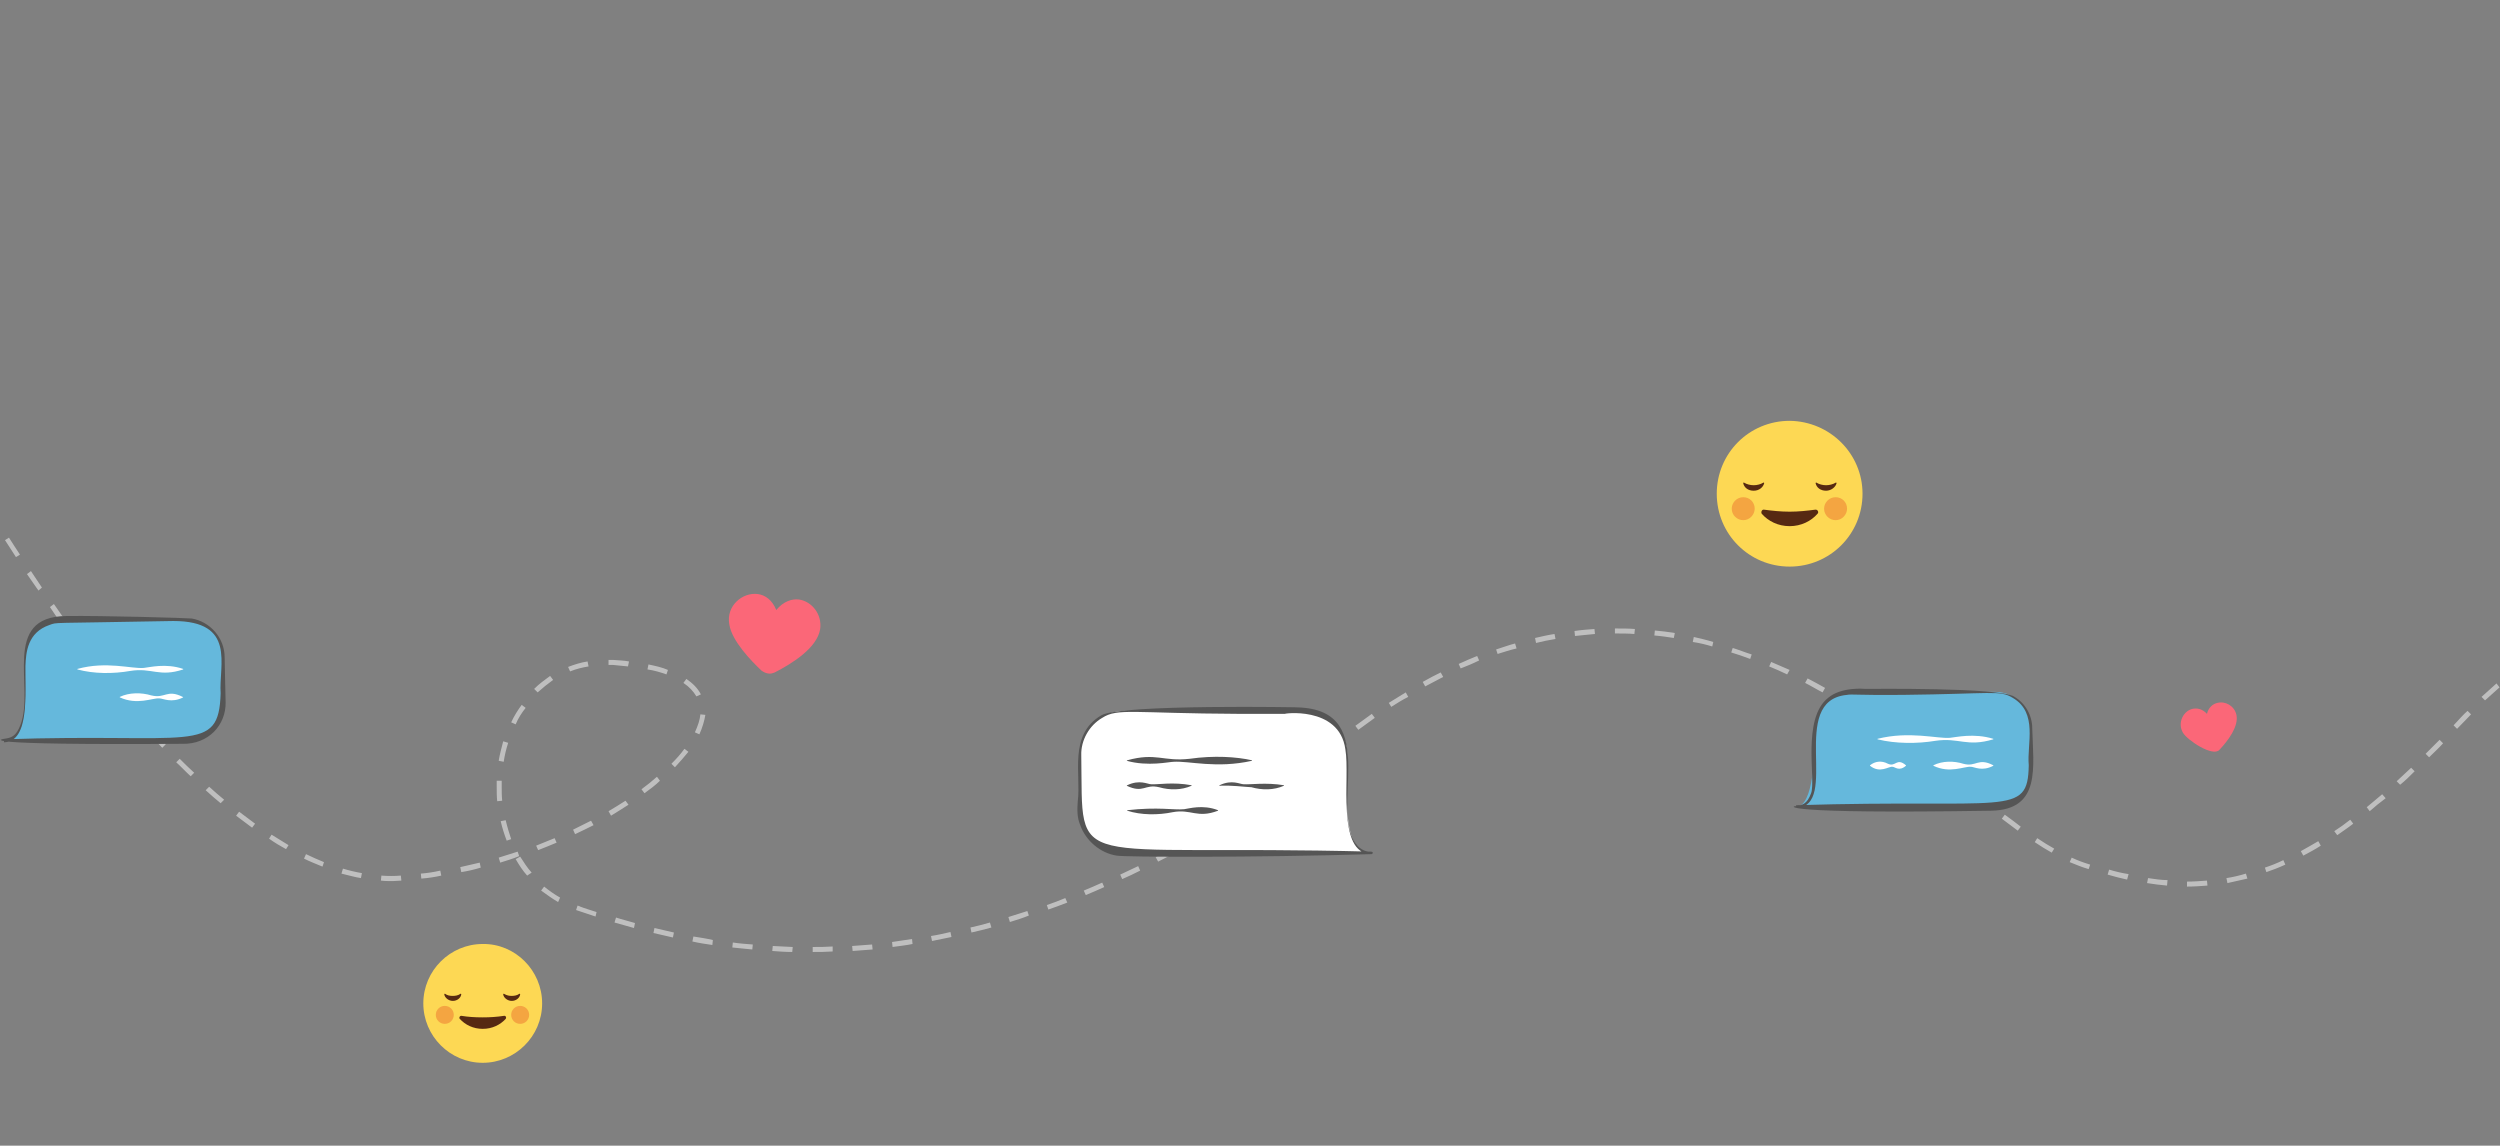 <?xml version="1.0" encoding="utf-8"?>
<!-- Generator: Adobe Illustrator 23.0.3, SVG Export Plug-In . SVG Version: 6.00 Build 0)  -->
<svg version="1.1" id="Layer_1" xmlns="http://www.w3.org/2000/svg" xmlns:xlink="http://www.w3.org/1999/xlink" x="0px" y="0px"
	 viewBox="0 0 500.8 229.5" style="enable-background:new 0 0 500.8 229.5;" xml:space="preserve">
<rect x="0" y="0" width="500.8" height="229.5" fill="#808080" stroke="none"/>
<style type="text/css">
	.st0{fill:#555555;}
	.st1{fill:#FFFFFF;}
	.st2{fill:#47AAD6;}
	.st3{fill:#F2D0C5;}
	.st4{fill:#F2F3F4;}
	.st5{fill:#65B8DC;}
	.st6{fill:#FB6778;}
	.st7{opacity:0.7;fill:#FFFFFF;enable-background:new    ;}
	.st8{fill:#BFBFBF;}
	.st9{fill:#FDD854;}
	.st10{fill:#562912;}
	.st11{opacity:0.4;}
	.st12{fill:#E55725;}
</style>
<g>
	<g>
		<path class="st8" d="M162.8,190.7v-1c1.3,0,2.6,0,4-0.1l0,1C165.4,190.7,164.1,190.7,162.8,190.7z M158.7,190.7
			c-1.4,0-2.7-0.1-4-0.2l0.1-1c1.3,0.1,2.6,0.1,4,0.2L158.7,190.7z M170.8,190.5l-0.1-1c1.3-0.1,2.6-0.2,4-0.3l0.1,1
			C173.4,190.3,172.1,190.4,170.8,190.5z M150.7,190.2c-1.4-0.1-2.7-0.3-4-0.4l0.1-1c1.3,0.2,2.6,0.3,4,0.4L150.7,190.2z
			 M178.8,189.7l-0.1-1c1.3-0.2,2.6-0.4,4-0.6l0.1,1C181.4,189.4,180.1,189.5,178.8,189.7z M142.7,189.3c-1.4-0.2-2.7-0.4-4-0.7
			l0.2-1c1.3,0.2,2.6,0.4,3.9,0.7L142.7,189.3z M186.7,188.5l-0.2-1c1.3-0.2,2.6-0.5,3.9-0.8l0.2,1C189.3,188,188,188.2,186.7,188.5
			z M134.8,187.8c-1.3-0.3-2.6-0.6-3.9-0.9l0.2-1c1.3,0.3,2.6,0.6,3.9,0.9L134.8,187.8z M194.6,186.8l-0.2-1c1.3-0.3,2.6-0.6,3.9-1
			l0.3,1C197.2,186.2,195.9,186.5,194.6,186.8z M127,185.9c-1.3-0.4-2.6-0.7-3.9-1.1l0.3-1c1.2,0.4,2.5,0.7,3.8,1.1L127,185.9z
			 M202.3,184.7l-0.3-1c1.3-0.4,2.5-0.8,3.8-1.2l0.3,0.9C204.9,183.9,203.6,184.3,202.3,184.7z M119.3,183.6
			c-1.1-0.4-2.2-0.7-3.3-1.1c-0.2-0.1-0.4-0.1-0.6-0.2l0.3-0.9c0.2,0.1,0.4,0.1,0.5,0.2c1,0.4,2.1,0.7,3.3,1.1L119.3,183.6z
			 M210,182.2l-0.3-0.9c1.2-0.4,2.5-0.9,3.7-1.4l0.4,0.9C212.5,181.3,211.2,181.8,210,182.2z M111.8,180.7c-1.2-0.7-2.3-1.5-3.4-2.3
			l0.6-0.8c1,0.8,2.1,1.6,3.2,2.2L111.8,180.7z M217.5,179.3l-0.4-0.9c1.2-0.5,2.4-1,3.7-1.6l0.4,0.9
			C219.9,178.3,218.7,178.8,217.5,179.3z M438.1,177.6v-1c1.3,0,2.7-0.1,4-0.2l0.1,1C440.9,177.5,439.5,177.6,438.1,177.6z
			 M434.1,177.4c-1.3-0.1-2.7-0.3-4-0.5l0.2-1c1.3,0.2,2.7,0.4,3.9,0.4L434.1,177.4z M446.2,176.9l-0.2-1c1.3-0.2,2.6-0.5,3.9-0.9
			l0.3,1C448.8,176.3,447.5,176.6,446.2,176.9z M78.7,176.5c-0.8,0-1.6,0-2.4-0.1l0.1-1c1.3,0.1,2.6,0.1,3.9,0l0.1,1
			C79.8,176.4,79.3,176.5,78.7,176.5z M426.1,176.2c-1.3-0.3-2.6-0.6-3.9-1l0.3-1c1.3,0.4,2.6,0.7,3.9,0.9L426.1,176.2z
			 M224.8,176.1l-0.4-0.9c1.2-0.6,2.4-1.1,3.6-1.7l0.4,0.9C227.2,175,226,175.6,224.8,176.1z M84.4,176l-0.1-1
			c1.3-0.1,2.6-0.3,3.9-0.6l0.2,1C87.1,175.7,85.7,175.9,84.4,176z M72.3,175.9c-1.3-0.2-2.6-0.6-3.9-0.9l0.3-1
			c1.3,0.4,2.6,0.7,3.8,0.9L72.3,175.9z M105.6,175.4c-0.9-1-1.6-2.1-2.3-3.3l0.9-0.5c0.7,1.1,1.4,2.2,2.3,3.2L105.6,175.4z
			 M454,174.7l-0.3-0.9c1.2-0.4,2.5-0.9,3.7-1.5l0.4,0.9C456.5,173.8,455.2,174.3,454,174.7z M92.4,174.7l-0.2-1
			c1.3-0.3,2.6-0.6,3.9-0.9l0.2,1C95,174.2,93.7,174.5,92.4,174.7z M418.4,174.1c-1.7-0.5-2.5-0.9-3.8-1.4l0.4-0.9
			c1.3,0.6,2.1,0.9,3.7,1.4L418.4,174.1z M64.6,173.6c-1.2-0.5-2.5-1-3.7-1.6l0.4-0.9c1.2,0.6,2.4,1.1,3.6,1.6L64.6,173.6z
			 M100.2,172.8l-0.3-1c1.3-0.4,2.5-0.8,3.8-1.2l0.3,0.9C102.8,172,101.5,172.4,100.2,172.8z M232,172.6l-0.5-0.9
			c1.2-0.6,2.4-1.2,3.5-1.9l0.5,0.9C234.4,171.4,233.2,172,232,172.6z M461.4,171.4l-0.5-0.9c1.1-0.6,2.3-1.3,3.5-2l0.5,0.9
			C463.7,170.2,462.5,170.8,461.4,171.4z M411,170.8c-1.1-0.6-2.2-1.3-3.4-2.1l0.5-0.8c1.2,0.8,2.3,1.5,3.4,2.1L411,170.8z
			 M107.8,170.3l-0.4-0.9c1.2-0.5,2.5-1,3.7-1.5l0.4,0.9C110.3,169.3,109.1,169.8,107.8,170.3z M57.3,170.1
			c-1.1-0.6-2.3-1.3-3.4-2.1l0.5-0.8c1.1,0.7,2.3,1.4,3.4,2.1L57.3,170.1z M239.1,168.8l-0.5-0.9c1.1-0.6,2.3-1.3,3.5-2l0.5,0.9
			C241.4,167.5,240.2,168.1,239.1,168.8z M101.5,168.4c-0.5-1.3-0.9-2.6-1.2-3.9l1-0.2c0.3,1.3,0.7,2.6,1.1,3.8L101.5,168.4z
			 M468.2,167.3l-0.6-0.8c1.1-0.7,2.2-1.5,3.2-2.3l0.6,0.8C470.4,165.8,469.3,166.5,468.2,167.3z M115.2,167.1l-0.4-0.9
			c1.2-0.6,2.4-1.2,3.6-1.8l0.5,0.9C117.7,165.9,116.5,166.5,115.2,167.1z M404.2,166.4c-1.1-0.8-2.1-1.6-3.2-2.4l0.6-0.8
			c1.1,0.8,2.2,1.6,3.2,2.4L404.2,166.4z M50.5,165.8c-1.1-0.8-2.1-1.6-3.2-2.4l0.6-0.8c1.1,0.8,2.1,1.6,3.2,2.4L50.5,165.8z
			 M246,164.7l-0.5-0.9c1.1-0.7,2.3-1.4,3.4-2.1l0.5,0.8C248.2,163.3,247.1,164,246,164.7z M122.4,163.4l-0.5-0.9
			c1.2-0.7,2.3-1.4,3.4-2.1l0.6,0.8C124.7,162,123.5,162.7,122.4,163.4z M474.7,162.5l-0.6-0.8c1-0.8,2-1.7,3.1-2.6l0.7,0.8
			C476.7,160.8,475.7,161.6,474.7,162.5z M397.8,161.6c-1-0.8-2.1-1.6-3.2-2.4l0.6-0.8c1.1,0.8,2.1,1.6,3.2,2.4L397.8,161.6z
			 M44.2,160.9c-1-0.8-2-1.7-3-2.6l0.7-0.7c1,0.9,2,1.8,3,2.6L44.2,160.9z M99.6,160.5c-0.1-0.9-0.1-1.9-0.1-2.9c0-0.4,0-0.8,0-1.2
			l1,0c0,0.4,0,0.8,0,1.2c0,0.9,0,1.9,0.1,2.8L99.6,160.5z M252.7,160.4l-0.5-0.8c1.1-0.7,2.2-1.5,3.3-2.2l0.6,0.8
			C254.9,158.9,253.8,159.6,252.7,160.4z M129.1,158.9l-0.6-0.8c1.1-0.8,2.1-1.6,3.1-2.5l0.6,0.8
			C131.3,157.3,130.2,158.1,129.1,158.9z M480.8,157.2l-0.7-0.7c1-0.9,1.9-1.8,2.9-2.7l0.7,0.7C482.7,155.5,481.8,156.4,480.8,157.2
			z M391.4,156.7c-1-0.8-2.1-1.6-3.2-2.4l0.6-0.8c1.1,0.8,2.1,1.6,3.2,2.4L391.4,156.7z M259.3,155.8l-0.6-0.8
			c1.1-0.8,2.1-1.6,3.2-2.3l0.6,0.8C261.5,154.3,260.4,155.1,259.3,155.8z M38.2,155.5c-1-0.9-1.9-1.9-2.9-2.8L36,152
			c0.9,0.9,1.9,1.9,2.9,2.8L38.2,155.5z M135.2,153.7l-0.7-0.7c1-1,1.9-2,2.6-3l0.8,0.6C137.1,151.6,136.2,152.6,135.2,153.7z
			 M100.9,152.6l-1-0.2c0.2-1.3,0.6-2.7,0.9-3.9l1,0.3C101.4,150,101.1,151.3,100.9,152.6z M385.1,151.9c-1.1-0.8-2.1-1.6-3.2-2.4
			l0.6-0.8c1.1,0.8,2.2,1.6,3.2,2.4L385.1,151.9z M486.6,151.7l-0.7-0.7c0.9-0.9,1.9-1.9,2.8-2.8l0.7,0.7
			C488.5,149.9,487.5,150.8,486.6,151.7z M265.8,151.1l-0.6-0.8c1-0.8,2.1-1.6,3.2-2.4l0.6,0.8C267.9,149.4,266.9,150.3,265.8,151.1
			z M32.5,149.8c-0.9-1-1.8-1.9-2.7-2.9l0.7-0.7c0.9,1,1.8,2,2.7,2.9L32.5,149.8z M378.6,147.2c-1.1-0.8-2.2-1.5-3.3-2.3l0.5-0.8
			c1.1,0.8,2.2,1.5,3.3,2.3L378.6,147.2z M140.1,147.1l-0.9-0.4c0.6-1.3,1-2.5,1.1-3.6l1,0.1C141.1,144.4,140.7,145.8,140.1,147.1z
			 M272.1,146.2l-0.6-0.8c1.1-0.8,2.2-1.6,3.3-2.4l0.6,0.8C274.3,144.6,273.2,145.4,272.1,146.2z M492.2,146l-0.7-0.7
			c1.2-1.3,2-2.2,2.8-2.9l0.7,0.7C494.5,143.6,493.6,144.6,492.2,146z M103.3,145.1l-0.9-0.4c0.6-1.3,1.3-2.4,2.1-3.5l0.8,0.6
			C104.5,142.8,103.8,143.9,103.3,145.1z M27.1,143.8c-0.9-1-1.8-2-2.6-3.1l0.8-0.6c0.9,1,1.7,2,2.6,3L27.1,143.8z M371.9,142.8
			c-1.1-0.7-2.3-1.4-3.4-2.1l0.5-0.9c1.2,0.7,2.3,1.4,3.4,2.1L371.9,142.8z M278.7,141.6l-0.5-0.8c1.1-0.7,2.3-1.4,3.4-2.1l0.5,0.9
			C280.9,140.2,279.8,140.9,278.7,141.6z M497.8,140.3l-0.7-0.7c1-0.9,2-1.8,3-2.7l0.6,0.8C499.8,138.5,498.8,139.4,497.8,140.3z
			 M139.5,139.5c-0.6-1-1.4-1.9-2.6-2.7l0.6-0.8c1.3,0.9,2.3,1.9,2.9,3.1L139.5,139.5z M107.7,138.7L107,138c1-1,2.1-1.8,3.2-2.6
			l0.6,0.8C109.7,137,108.7,137.8,107.7,138.7z M365.1,138.7c-1.2-0.6-2.3-1.3-3.5-1.9l0.5-0.9c1.2,0.6,2.4,1.3,3.5,1.9L365.1,138.7
			z M22,137.7c-0.8-1-1.7-2.1-2.5-3.1l0.8-0.6c0.8,1.1,1.6,2.1,2.5,3.1L22,137.7z M285.5,137.5l-0.5-0.9c1.2-0.7,2.4-1.3,3.6-1.9
			l0.5,0.9C287.9,136.2,286.7,136.9,285.5,137.5z M133.5,135.1c-1.1-0.4-2.4-0.8-3.8-1l0.2-1c1.4,0.3,2.8,0.6,3.9,1.1L133.5,135.1z
			 M358,135.1c-1.2-0.6-2.4-1.1-3.6-1.6l0.4-0.9c1.2,0.5,2.5,1.1,3.7,1.6L358,135.1z M114.2,134.5l-0.4-0.9c1.3-0.5,2.6-0.9,3.9-1.1
			l0.2,1C116.7,133.7,115.4,134,114.2,134.5z M292.6,133.9l-0.4-0.9c1.3-0.6,2.5-1.1,3.7-1.6l0.4,0.9
			C295.1,132.9,293.9,133.4,292.6,133.9z M125.8,133.5c-1-0.1-2-0.2-3-0.3c-0.3,0-0.6,0-0.9,0l0-1c0.3,0,0.6,0,1,0
			c1.1,0.1,2.1,0.1,3.1,0.3L125.8,133.5z M350.6,132c-1.3-0.5-2.5-0.9-3.8-1.3l0.3-0.9c1.3,0.4,2.5,0.9,3.8,1.3L350.6,132z
			 M17,131.3c-0.8-1.1-1.6-2.1-2.4-3.2l0.8-0.6c0.8,1.1,1.6,2.1,2.4,3.2L17,131.3z M300,131l-0.3-0.9c1.3-0.4,2.6-0.9,3.8-1.2l0.3,1
			C302.5,130.2,301.3,130.6,300,131z M343,129.5c-1.3-0.4-2.6-0.7-3.9-0.9l0.2-1c1.3,0.3,2.6,0.6,3.9,1L343,129.5z M307.7,128.8
			l-0.2-1c1.3-0.3,2.6-0.6,3.9-0.8l0.2,1C310.3,128.2,308.9,128.5,307.7,128.8z M335.3,127.8c-1.3-0.2-2.6-0.4-3.9-0.5l0.1-1
			c1.3,0.1,2.7,0.3,4,0.5L335.3,127.8z M315.5,127.4l-0.1-1c1.3-0.2,2.7-0.3,4-0.4l0.1,1C318.1,127.1,316.8,127.3,315.5,127.4z
			 M327.4,127c-1.2-0.1-2.4-0.1-3.5-0.1h-0.4l0-1h0.4c1.2,0,2.4,0,3.6,0.1L327.4,127z M12.3,124.9c-0.8-1.1-1.6-2.2-2.3-3.3l0.8-0.6
			c0.8,1.1,1.5,2.2,2.3,3.3L12.3,124.9z M7.7,118.3c-0.8-1.1-1.5-2.2-2.3-3.3l0.8-0.6c0.7,1.1,1.5,2.2,2.2,3.3L7.7,118.3z
			 M3.2,111.6c-0.7-1.1-1.5-2.3-2.2-3.4l0.8-0.5c0.7,1.1,1.4,2.2,2.2,3.4L3.2,111.6z"/>
	</g>
	<g>
		<path class="st1" d="M269.9,151.3c0-4.9-4-8.9-8.9-8.9h-35.7c-4.9,0-8.9,4-8.9,8.9V162c0,4.9,4,8.9,8.9,8.9c14.7,0,34.2,0,49.5,0
			C268.4,170.9,270,158.2,269.9,151.3z"/>
		<path class="st0" d="M269.5,150.1c-1.2-8.9-13-7.1-12-7.1c-0.1,0-9.9,0-9.3,0c-21.3-0.1-24.3-1.2-27.4,0.8
			c-2.6,1.5-4.3,4.5-4.2,7.5c0.4,24-3.6,17.7,58.1,19.3v0.5C267.6,171,270.5,155.7,269.5,150.1z M272.2,169.7c0.7,0.6,1.6,1,2.5,0.9
			c0.1,0,0.3,0.1,0.3,0.2c0,0.2-0.1,0.2-0.2,0.3c-23.4,0.7-49.6,0.6-51.1,0.3c-3.3-0.5-6.2-3-7.3-6.1c-0.7-1.6-0.6-3.3-0.5-4.8
			c0.7-5.4-1.9-13.3,4.7-17.2c3.8-2.3,40.9-1.6,39.2-1.6C277.4,142.1,265.5,163.1,272.2,169.7z"/>
		<path class="st0" d="M225.8,152.3c5.8-1.6,7.2,0.3,12.5-0.3c4.9-0.7,9.4-0.4,12.5,0.3v0.1c-7.1,1.6-12.6,0-15.7,0.2
			c-0.9,0-5.1,1-9.4-0.2L225.8,152.3L225.8,152.3z"/>
		<path class="st0" d="M225.8,157.3c2.5-1.2,4.1-0.2,4.8-0.2c1.4,0.1,4.3-0.5,8.1,0.2v0.1c-2,0.9-4.4,0.9-6.5,0.3
			c-2.9-0.7-3.1,1.3-6.5-0.3L225.8,157.3L225.8,157.3z"/>
		<path class="st0" d="M244.3,157.3c2.5-1.2,4.1-0.2,4.8-0.2c1.4,0.1,4.5-0.4,8.1,0.2v0.1c-2,0.9-4.4,0.9-6.5,0.3
			c-1.9-0.1-3.6-0.4-6.5-0.3L244.3,157.3L244.3,157.3z"/>
		<path class="st0" d="M244,162.4c-4.2,1.6-5.4-0.4-9.1,0.3c-2.9,0.6-6.3,0.6-9.1-0.3v-0.1c6.2-0.7,9.3,0,11.4-0.2
			c0.9-0.1,3.7-1,6.8,0.2L244,162.4L244,162.4z"/>
	</g>
	<g>
		<path class="st5" d="M5,131.7c0-4.2,3.4-7.6,7.6-7.6h24.6c4.2,0,7.6,3.4,7.6,7.6v9.1c0,4.2-3.4,7.6-7.6,7.6c-14.8,0-18.9,0-36.3,0
			C6.2,148.4,4.9,137.6,5,131.7z"/>
		<path class="st0" d="M13.3,123.4c7-0.1,24.5,0.4,25.1,0.5c3.6,0.6,6.6,3.8,6.6,7.8c0,0.1,0.2,9.6,0.2,8.9c0.1,4.7-3.5,8.5-8.6,8.4
			c-43.9,0.3-35.9-1-35.8-1c1.4-0.2,2.4-0.4,3.3-2.8C7,137.7,0.1,123.5,13.3,123.4z M0.8,148.7v-0.6c37.8-1.3,43,3.1,43.4-9.2
			c-0.4-5.7,3.2-14.5-9.5-14.5c-25.8,0.5-23,0.2-24.8,0.8c-4.4,1.5-4.7,5.5-4.8,8.2C5,138.8,6,148.6,0.8,148.7z"/>
		<path class="st1" d="M36.7,134.1c-4.8,1.6-6.3-0.4-10.6,0.3c-3.4,0.6-7.3,0.6-10.6-0.3V134c5.8-1.6,10.8,0,13.3-0.2
			c1.1-0.1,4.4-1,7.9,0.2L36.7,134.1L36.7,134.1z"/>
		<path class="st1" d="M36.7,139.7c-2.4,1.2-4,0.2-4.8,0.2c-1.4-0.1-4.4,1.4-7.9-0.2v-0.1c1.9-0.9,4.3-0.9,6.3-0.3
			c2.8,0.7,3.1-1.3,6.3,0.3L36.7,139.7L36.7,139.7z"/>
	</g>
	<path class="st5" d="M363.7,145.8c0-3.9,3.2-7.2,7.2-7.2h28.8c4,0,7.2,3.2,7.2,7.2v8.6c0,3.9-3.2,7.2-7.2,7.2c-20.5,0-19,0-39.9,0
		C363.3,161.6,363.5,151.3,363.7,145.8z"/>
	<path class="st0" d="M366.2,139.8c2.7-2.3,7.5-1.8,7.4-1.8c1.3,0,26.9-0.3,29.8,1.5c2.3,1.3,3.7,3.8,3.7,6.4
		c0.2,7.8,1.8,16.3-8.2,16.5c-43.6,0.7-39.9-1-39.2-0.9c1.3-0.2,2.3-0.4,3.1-2.6C363.8,156.2,360.9,144,366.2,139.8z M359.8,161.8
		v-0.5c42.5-1.3,46.4,2.5,46.6-8c-0.4-4.3,1.9-10.5-3.2-13.5c-2.6-1.6-4.1-0.8-22.1-0.6c-8.4,0.1-10.3-0.2-11.1,0
		C358,140.3,368.8,161.6,359.8,161.8z"/>
	<path class="st1" d="M399.3,148.1c-5.3,1.6-6.9-0.4-11.6,0.3c-3.6,0.6-8,0.6-11.6-0.3V148c6.4-1.6,11.9,0,14.5-0.2
		c1.2-0.1,4.8-1,8.7,0.2L399.3,148.1L399.3,148.1z"/>
	<path class="st1" d="M399.3,153.4c-2.3,1.2-3.8,0.2-4.5,0.2c-1.4-0.1-4.2,1.4-7.5-0.2v-0.1c1.8-0.9,4.1-0.9,6-0.3
		c2.6,0.7,2.9-1.3,6,0.3L399.3,153.4L399.3,153.4z"/>
	<path class="st1" d="M381.8,153.4c-1.4,1.2-2.2,0.2-2.7,0.2c-0.8-0.1-2.5,1.4-4.5-0.2v-0.1c1-0.8,2.3-1,3.6-0.3
		c1.6,0.7,1.7-1.3,3.6,0.3L381.8,153.4L381.8,153.4z"/>
	<path class="st6" d="M164.3,126c0.4-3-1.7-5.5-4.2-5.9c-1.5-0.2-3.2,0.4-4.6,2.1c-0.8-2-2.2-3-3.7-3.2c-3-0.4-6.4,2.3-5.7,6.1
		c0.5,3.3,4.4,7.3,6.4,9.2c0.4,0.3,0.8,0.5,1.3,0.6c0.5,0.1,0.9,0,1.4-0.2C158.7,132.9,163.7,129.8,164.3,126z"/>
	<path class="st6" d="M448,143.2c-0.4-1.8-2.2-2.8-3.8-2.4c-0.9,0.2-1.8,0.9-2.1,2.2c-0.9-1-2-1.2-2.9-1c-1.8,0.4-3.1,2.8-1.9,4.8
		c0.9,1.5,6,4.9,7.3,3.4C446.3,148.4,448.5,145.5,448,143.2z"/>
	<g>
		<path class="st9" d="M373.1,98.9c0,8.1-6.5,14.6-14.6,14.6c-8.1,0-14.6-6.5-14.6-14.6c0-8.1,6.5-14.6,14.6-14.6
			C366.6,84.4,373.1,90.9,373.1,98.9z"/>
		<g>
			<g>
				<path class="st10" d="M353.4,102.1c-0.4-0.1-0.7,0.4-0.5,0.8c1.3,1.5,3.3,2.5,5.6,2.5c2.3,0,4.3-1,5.6-2.5
					c0.3-0.3,0-0.9-0.5-0.8c-1.5,0.2-3.3,0.4-5.1,0.4C356.7,102.5,354.9,102.3,353.4,102.1z"/>
			</g>
		</g>
		<g>
			<g>
				<g>
					<path class="st10" d="M363.9,96.7c-0.1-0.1-0.2,0-0.2,0.1c0.2,0.9,1,1.5,2.1,1.5c1,0,1.9-0.7,2.1-1.5c0-0.1-0.1-0.2-0.2-0.1
						c-0.5,0.3-1.2,0.5-1.9,0.5C365.1,97.2,364.4,97,363.9,96.7z"/>
				</g>
			</g>
			<g>
				<g>
					<path class="st10" d="M349.4,96.7c-0.1-0.1-0.2,0-0.2,0.1c0.2,0.9,1,1.5,2.1,1.5s1.9-0.7,2.1-1.5c0-0.1-0.1-0.2-0.2-0.1
						c-0.5,0.3-1.2,0.5-1.9,0.5C350.6,97.2,349.9,97,349.4,96.7z"/>
				</g>
			</g>
		</g>
		<g>
			<g class="st11">
				<path class="st12" d="M370,101.9c0,1.2-1,2.3-2.3,2.3c-1.2,0-2.3-1-2.3-2.3c0-1.2,1-2.3,2.3-2.3C369,99.6,370,100.6,370,101.9z"
					/>
			</g>
			<g class="st11">
				<path class="st12" d="M351.5,101.9c0,1.2-1,2.3-2.3,2.3c-1.2,0-2.3-1-2.3-2.3c0-1.2,1-2.3,2.3-2.3
					C350.5,99.6,351.5,100.6,351.5,101.9z"/>
			</g>
		</g>
	</g>
	<g>
		<path class="st9" d="M108.6,201c0,6.6-5.4,11.9-11.9,11.9c-6.6,0-11.9-5.4-11.9-11.9c0-6.6,5.4-11.9,11.9-11.9
			C103.2,189,108.6,194.4,108.6,201z"/>
		<g>
			<g>
				<path class="st10" d="M92.5,203.5c-0.4-0.1-0.6,0.4-0.4,0.6c1.1,1.2,2.7,2,4.6,2s3.5-0.8,4.6-2c0.2-0.3,0-0.7-0.4-0.6
					c-1.3,0.2-2.7,0.3-4.2,0.3C95.1,203.8,93.7,203.7,92.5,203.5z"/>
			</g>
		</g>
		<g>
			<g>
				<g>
					<path class="st10" d="M101,199.1c-0.1-0.1-0.2,0-0.2,0.1c0.1,0.7,0.9,1.3,1.7,1.3c0.9,0,1.6-0.6,1.7-1.3c0-0.1-0.1-0.2-0.2-0.1
						c-0.4,0.3-1,0.4-1.5,0.4S101.5,199.4,101,199.1z"/>
				</g>
			</g>
			<g>
				<g>
					<path class="st10" d="M89.2,199.1c-0.1-0.1-0.2,0-0.2,0.1c0.1,0.7,0.9,1.3,1.7,1.3c0.9,0,1.6-0.6,1.7-1.3
						c0-0.1-0.1-0.2-0.2-0.1c-0.4,0.3-1,0.4-1.5,0.4C90.1,199.5,89.6,199.4,89.2,199.1z"/>
				</g>
			</g>
		</g>
		<g>
			<g class="st11">
				<path class="st12" d="M106,203.3c0,1-0.8,1.8-1.8,1.8c-1,0-1.8-0.8-1.8-1.8c0-1,0.8-1.8,1.8-1.8
					C105.2,201.5,106,202.3,106,203.3z"/>
			</g>
			<g class="st11">
				<path class="st12" d="M90.9,203.3c0,1-0.8,1.8-1.8,1.8c-1,0-1.8-0.8-1.8-1.8c0-1,0.8-1.8,1.8-1.8
					C90.1,201.5,90.9,202.3,90.9,203.3z"/>
			</g>
		</g>
	</g>
</g>
</svg>
